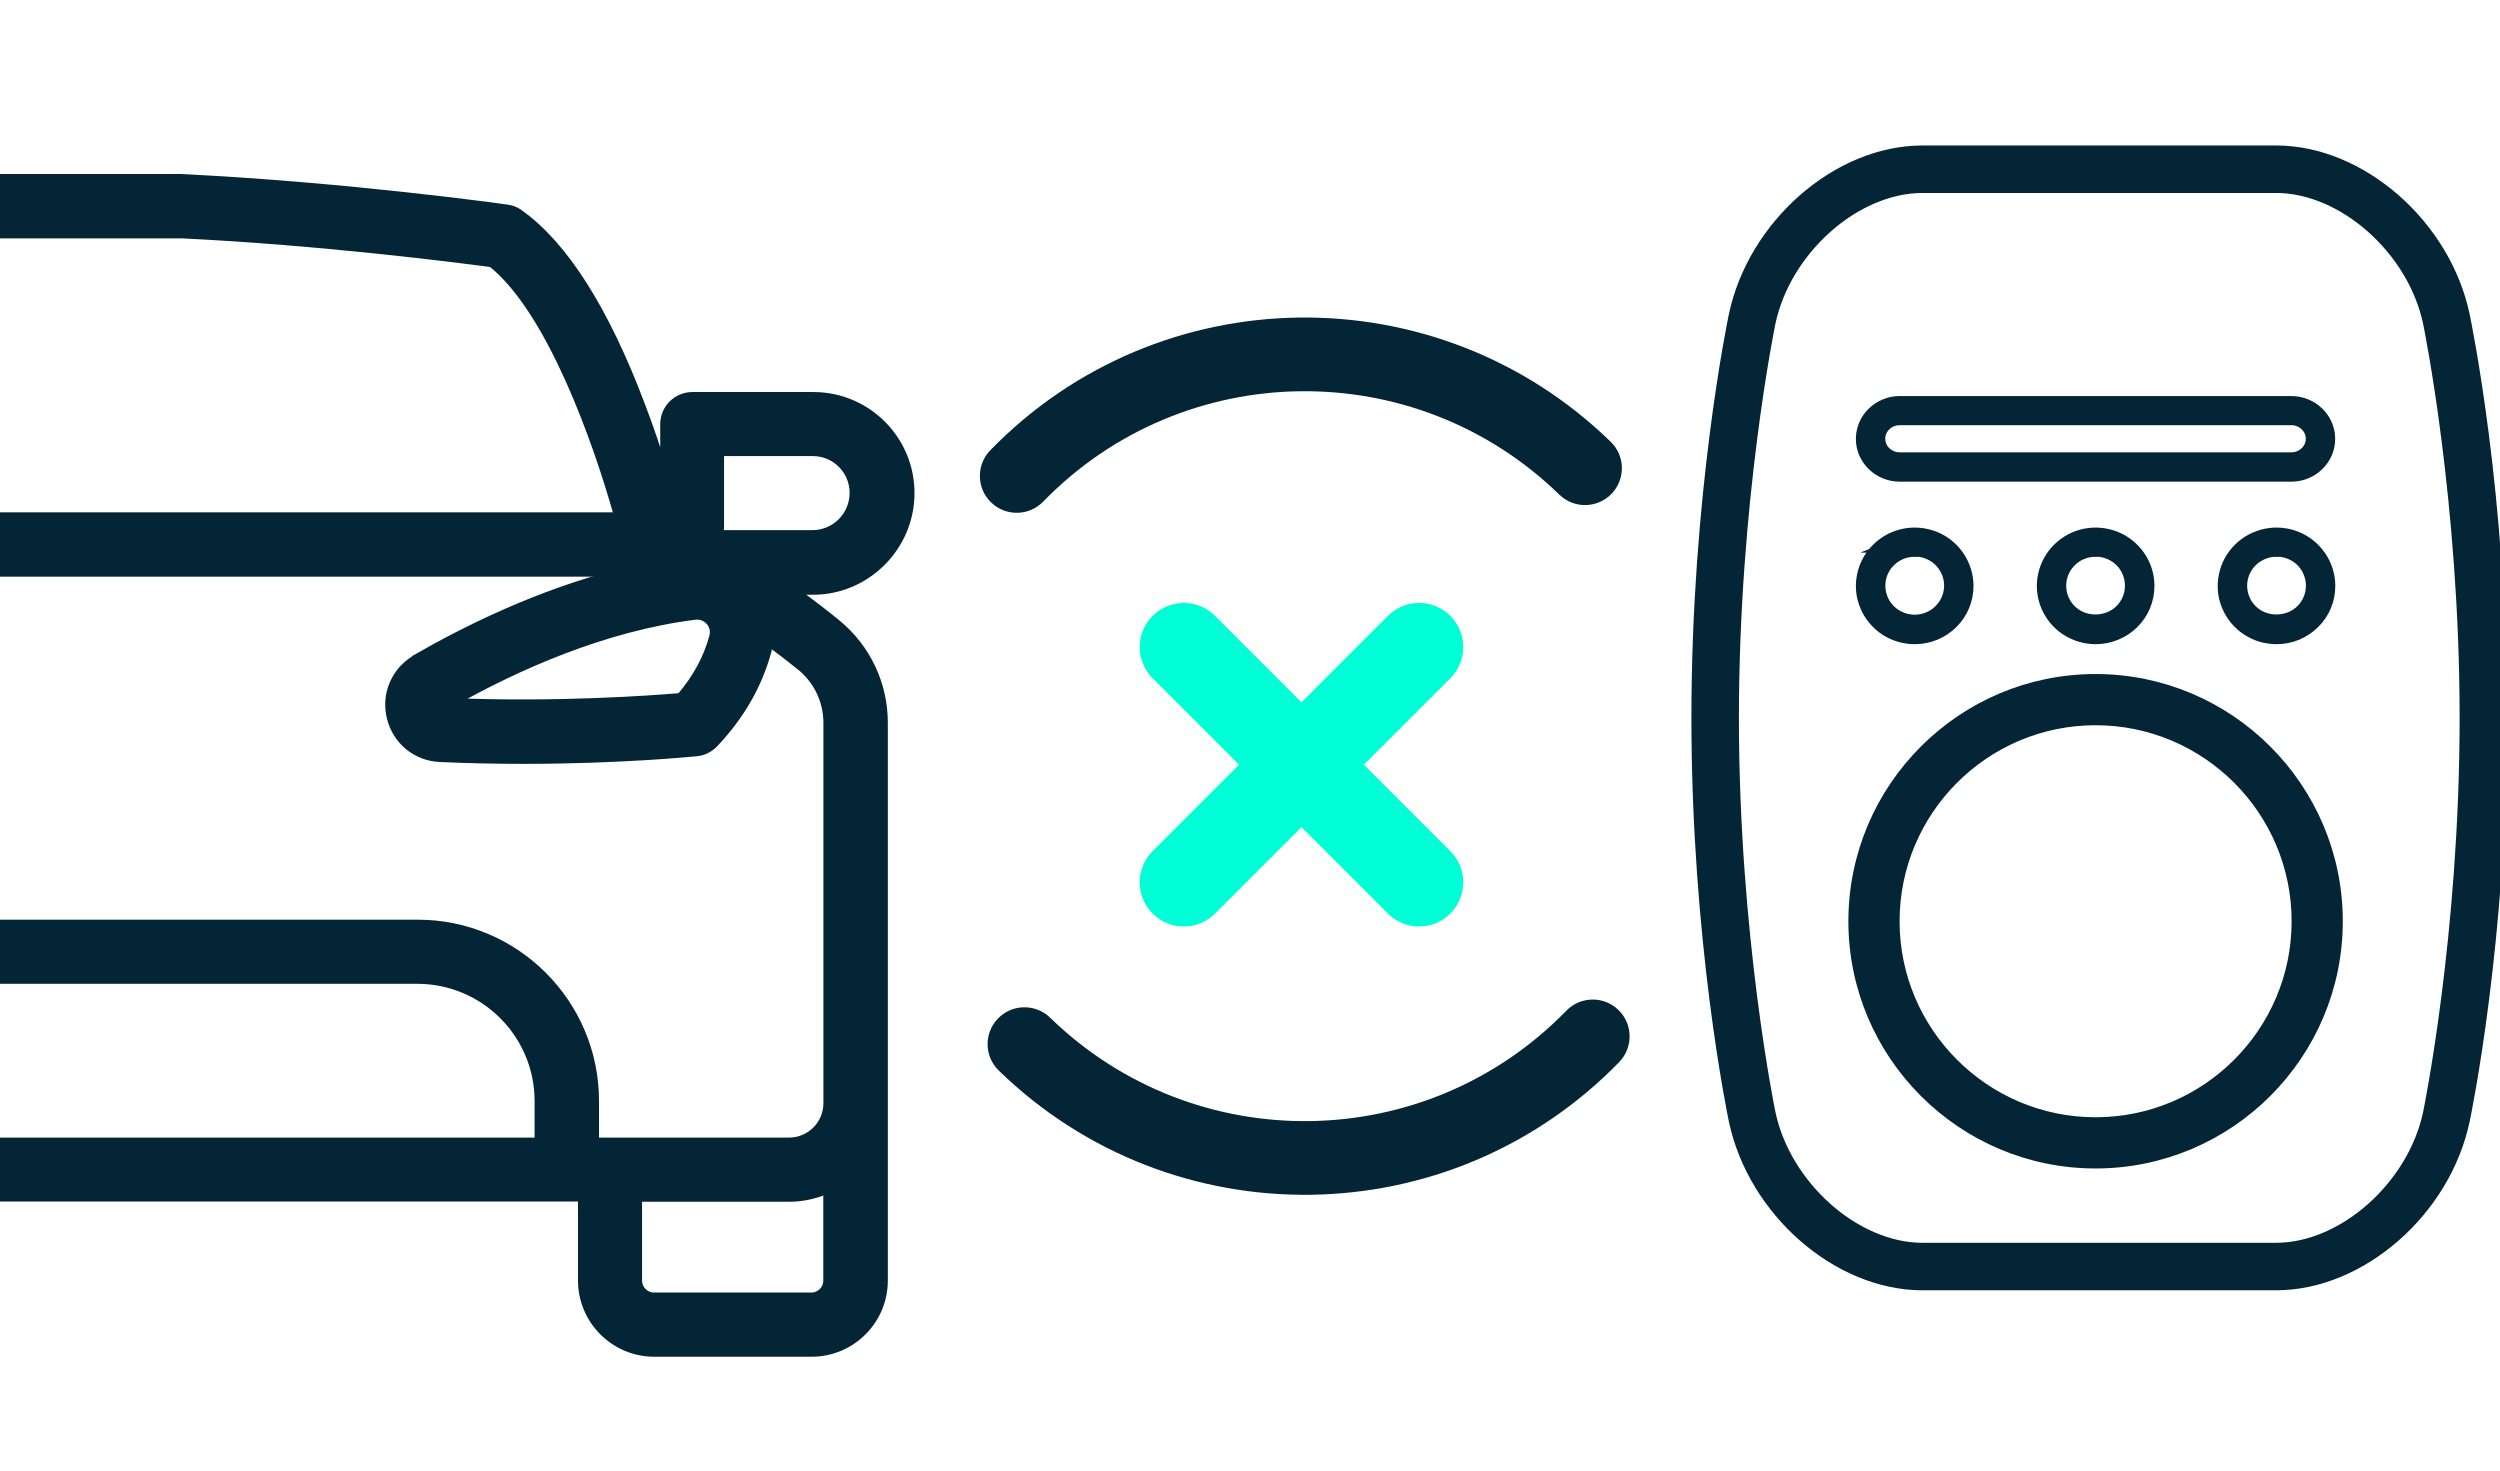 <svg width="85" height="50" viewBox="0 0 85 50" fill="none" xmlns="http://www.w3.org/2000/svg">
<g clip-path="url(#clip0_891_2562)">
<path d="M13.275 24.397C13.468 25.186 14.139 25.747 14.956 25.783C15.961 25.83 16.931 25.846 17.834 25.846C21.116 25.846 23.562 25.598 23.688 25.587C23.916 25.567 24.128 25.457 24.289 25.292C25.192 24.342 25.797 23.278 26.103 22.139C26.127 22.045 26.146 21.951 26.158 21.86C26.264 21.146 26.052 20.419 25.577 19.866C25.035 19.241 24.226 18.931 23.405 19.029C22.604 19.128 21.819 19.285 21.05 19.477C18.325 20.172 15.871 21.381 14.135 22.379V22.39C13.428 22.799 13.083 23.6 13.275 24.393V24.397ZM15.45 23.859C17.516 22.697 20.508 21.334 23.641 20.945C23.896 20.914 24.061 21.067 24.12 21.13C24.183 21.197 24.308 21.381 24.242 21.637C24.049 22.363 23.68 23.05 23.131 23.69H23.127C22.094 23.776 18.976 24 15.45 23.863V23.859Z" fill="#032536"/>
<path d="M6.121 7.976C10.947 8.208 15.612 8.813 16.711 8.958H16.715C18.709 10.556 20.276 14.957 21.003 17.545H0V19.481H22.055C23.677 20.184 25.078 21.067 26.162 21.86C26.562 22.155 26.92 22.433 27.23 22.685C27.795 23.148 28.121 23.847 28.121 24.577V37.511C28.121 38.222 27.54 38.803 26.829 38.803H20.241V37.432C20.241 34.103 17.532 31.394 14.202 31.394H0V33.325H14.19C16.46 33.325 18.301 35.171 18.301 37.432V38.803H0V40.727H19.777V43.538C19.777 44.893 20.881 46.004 22.243 46.004H27.595C28.954 46.004 30.061 44.901 30.061 43.538V24.573C30.061 23.262 29.48 22.029 28.463 21.193C28.058 20.863 27.576 20.486 27.026 20.097H27.638C29.472 20.097 30.968 18.593 30.968 16.764C30.968 14.938 29.484 13.454 27.658 13.454H23.543C23.009 13.454 22.573 13.886 22.573 14.42V16.006C22.369 15.35 22.122 14.596 21.819 13.807C20.586 10.528 19.181 8.322 17.661 7.246C17.54 7.156 17.394 7.101 17.241 7.081C17.174 7.069 11.756 6.311 6.125 6.041H0V7.98H6.121V7.976ZM28.117 40.464V43.538C28.117 43.837 27.874 44.072 27.583 44.072H22.239C21.941 44.072 21.705 43.829 21.705 43.538V40.735H26.829C27.285 40.735 27.725 40.633 28.121 40.464H28.117ZM24.462 18.154C24.481 18.071 24.493 17.989 24.493 17.898V15.382H27.638C28.396 15.382 29.012 15.998 29.012 16.756C29.012 17.529 28.388 18.15 27.619 18.15H24.458L24.462 18.154Z" fill="#032536"/>
<path d="M13.275 24.397C13.468 25.186 14.139 25.747 14.956 25.783C15.961 25.83 16.931 25.846 17.834 25.846C21.116 25.846 23.562 25.598 23.688 25.587C23.916 25.567 24.128 25.457 24.289 25.292C25.192 24.342 25.797 23.278 26.103 22.139C26.127 22.045 26.146 21.951 26.158 21.86C26.264 21.146 26.052 20.419 25.577 19.866C25.035 19.241 24.226 18.931 23.405 19.029C22.604 19.128 21.819 19.285 21.05 19.477C18.325 20.172 15.871 21.381 14.135 22.379V22.39C13.428 22.799 13.083 23.6 13.275 24.393V24.397ZM15.45 23.859C17.516 22.697 20.508 21.334 23.641 20.945C23.896 20.914 24.061 21.067 24.12 21.13C24.183 21.197 24.308 21.381 24.242 21.637C24.049 22.363 23.68 23.05 23.131 23.69H23.127C22.094 23.776 18.976 24 15.45 23.863V23.859Z" stroke="#032536" stroke-width="0.25"/>
<path d="M6.121 7.976C10.947 8.208 15.612 8.813 16.711 8.958H16.715C18.709 10.556 20.276 14.957 21.003 17.545H0V19.481H22.055C23.677 20.184 25.078 21.067 26.162 21.86C26.562 22.155 26.92 22.433 27.23 22.685C27.795 23.148 28.121 23.847 28.121 24.577V37.511C28.121 38.222 27.54 38.803 26.829 38.803H20.241V37.432C20.241 34.103 17.532 31.394 14.202 31.394H0V33.325H14.19C16.46 33.325 18.301 35.171 18.301 37.432V38.803H0V40.727H19.777V43.538C19.777 44.893 20.881 46.004 22.243 46.004H27.595C28.954 46.004 30.061 44.901 30.061 43.538V24.573C30.061 23.262 29.48 22.029 28.463 21.193C28.058 20.863 27.576 20.486 27.026 20.097H27.638C29.472 20.097 30.968 18.593 30.968 16.764C30.968 14.938 29.484 13.454 27.658 13.454H23.543C23.009 13.454 22.573 13.886 22.573 14.42V16.006C22.369 15.35 22.122 14.596 21.819 13.807C20.586 10.528 19.181 8.322 17.661 7.246C17.54 7.156 17.394 7.101 17.241 7.081C17.174 7.069 11.756 6.311 6.125 6.041H0V7.98H6.121V7.976ZM28.117 40.464V43.538C28.117 43.837 27.874 44.072 27.583 44.072H22.239C21.941 44.072 21.705 43.829 21.705 43.538V40.735H26.829C27.285 40.735 27.725 40.633 28.121 40.464H28.117ZM24.462 18.154C24.481 18.071 24.493 17.989 24.493 17.898V15.382H27.638C28.396 15.382 29.012 15.998 29.012 16.756C29.012 17.529 28.388 18.15 27.619 18.15H24.458L24.462 18.154Z" stroke="#032536" stroke-width="0.25"/>
<path d="M65.097 21.652C64.752 21.652 64.414 21.55 64.127 21.361C63.841 21.169 63.617 20.902 63.484 20.584C63.35 20.266 63.315 19.921 63.385 19.583C63.452 19.245 63.617 18.939 63.864 18.695C64.112 18.452 64.418 18.287 64.76 18.22C65.097 18.154 65.447 18.189 65.769 18.319C66.091 18.448 66.362 18.672 66.554 18.959C66.746 19.245 66.849 19.579 66.849 19.921C66.849 20.384 66.668 20.82 66.338 21.145C66.008 21.471 65.569 21.652 65.105 21.652H65.097ZM65.101 18.68C65.019 18.68 64.936 18.688 64.858 18.703C64.614 18.75 64.394 18.868 64.218 19.041C64.041 19.214 63.923 19.434 63.876 19.673C63.829 19.913 63.853 20.16 63.947 20.388C64.041 20.616 64.202 20.808 64.406 20.941C64.614 21.079 64.854 21.149 65.101 21.149C65.435 21.149 65.749 21.02 65.985 20.784C66.22 20.549 66.35 20.238 66.35 19.909C66.35 19.665 66.275 19.426 66.138 19.222C66 19.017 65.808 18.86 65.576 18.766C65.423 18.703 65.262 18.672 65.097 18.672L65.101 18.68Z" fill="#032536"/>
<path d="M65.097 21.405C64.94 21.405 64.783 21.381 64.638 21.334C64.787 21.381 64.94 21.405 65.097 21.405ZM65.195 21.401C65.56 21.377 65.898 21.228 66.157 20.969C66.22 20.906 66.279 20.839 66.33 20.769C66.279 20.839 66.224 20.91 66.157 20.973C65.898 21.232 65.556 21.381 65.195 21.405V21.401ZM63.711 20.486C63.605 20.231 63.57 19.952 63.617 19.681C63.574 19.952 63.605 20.231 63.711 20.486ZM63.644 19.559C63.711 19.296 63.845 19.061 64.037 18.868C64.171 18.739 64.324 18.633 64.493 18.558C64.324 18.633 64.167 18.735 64.037 18.868C63.845 19.061 63.707 19.296 63.644 19.559ZM64.543 18.538C64.63 18.503 64.716 18.48 64.807 18.46C64.85 18.452 64.893 18.444 64.936 18.44C64.893 18.444 64.85 18.452 64.811 18.46C64.72 18.48 64.63 18.503 64.547 18.538H64.543Z" fill="#032536"/>
<path d="M77.399 21.652C77.053 21.652 76.715 21.55 76.429 21.361C76.142 21.173 75.918 20.902 75.785 20.584C75.651 20.266 75.616 19.921 75.687 19.583C75.753 19.245 75.918 18.939 76.166 18.695C76.409 18.452 76.719 18.291 77.061 18.22C77.403 18.154 77.748 18.189 78.07 18.319C78.388 18.448 78.659 18.672 78.855 18.959C79.048 19.245 79.15 19.579 79.15 19.921C79.15 20.384 78.969 20.82 78.639 21.145C78.309 21.471 77.87 21.652 77.406 21.652H77.399ZM77.403 18.68C77.32 18.68 77.238 18.688 77.159 18.703C76.916 18.75 76.696 18.868 76.519 19.041C76.342 19.214 76.225 19.434 76.177 19.673C76.13 19.913 76.154 20.16 76.248 20.388C76.342 20.616 76.503 20.808 76.707 20.941C77.187 21.259 77.878 21.193 78.286 20.788C78.522 20.553 78.651 20.242 78.651 19.913C78.651 19.665 78.576 19.43 78.443 19.226C78.306 19.021 78.113 18.864 77.882 18.77C77.728 18.707 77.567 18.676 77.403 18.676V18.68Z" fill="#032536"/>
<path d="M77.399 21.405C77.124 21.405 76.857 21.33 76.621 21.189C76.849 21.322 77.112 21.397 77.391 21.397C77.784 21.397 78.16 21.252 78.435 20.992C78.157 21.259 77.791 21.405 77.399 21.405ZM76.017 20.486C75.903 20.215 75.871 19.917 75.93 19.626C75.871 19.917 75.903 20.211 76.017 20.486ZM77.108 18.46C77.147 18.452 77.187 18.448 77.226 18.44C77.187 18.444 77.147 18.452 77.108 18.46Z" fill="#032536"/>
<path d="M71.25 21.652C70.904 21.652 70.567 21.55 70.28 21.361C69.993 21.173 69.769 20.902 69.636 20.584C69.503 20.266 69.467 19.917 69.538 19.583C69.605 19.245 69.769 18.939 70.017 18.695C70.264 18.452 70.57 18.287 70.912 18.22C71.25 18.154 71.599 18.189 71.921 18.319C72.239 18.448 72.51 18.672 72.707 18.959C72.899 19.245 73.001 19.579 73.001 19.921C73.001 20.384 72.82 20.82 72.491 21.145C72.165 21.468 71.717 21.652 71.258 21.652H71.25ZM71.25 18.68C71.167 18.68 71.085 18.688 71.006 18.703C70.763 18.75 70.543 18.868 70.366 19.041C70.194 19.214 70.072 19.434 70.025 19.673C69.978 19.913 70.001 20.16 70.095 20.388C70.19 20.616 70.351 20.808 70.555 20.941C71.034 21.259 71.729 21.193 72.133 20.788C72.369 20.553 72.498 20.242 72.498 19.913C72.498 19.665 72.424 19.43 72.29 19.226C72.153 19.021 71.957 18.864 71.729 18.77C71.576 18.707 71.415 18.676 71.25 18.676V18.68Z" fill="#032536"/>
<path d="M71.25 21.404C70.975 21.404 70.708 21.33 70.473 21.189C70.7 21.326 70.963 21.397 71.242 21.397C71.631 21.397 72.008 21.251 72.279 21C72.004 21.259 71.631 21.404 71.25 21.404ZM72.353 20.922C72.609 20.647 72.746 20.293 72.746 19.92C72.746 20.293 72.609 20.651 72.353 20.922ZM69.766 20.128C69.742 19.963 69.746 19.795 69.782 19.63C69.841 19.339 69.982 19.076 70.19 18.868C69.982 19.076 69.837 19.339 69.782 19.63C69.75 19.795 69.742 19.963 69.766 20.128ZM70.708 18.534C70.787 18.503 70.873 18.479 70.956 18.464C70.995 18.456 71.034 18.452 71.073 18.444C71.034 18.448 70.995 18.456 70.956 18.464C70.869 18.479 70.787 18.503 70.708 18.534Z" fill="#032536"/>
<path d="M77.905 16.127H64.591C63.907 16.127 63.35 15.585 63.35 14.922C63.35 14.258 63.907 13.716 64.591 13.716H77.905C78.588 13.716 79.146 14.258 79.146 14.922C79.146 15.585 78.588 16.127 77.905 16.127ZM64.591 14.207C64.182 14.207 63.848 14.525 63.848 14.918C63.848 15.31 64.182 15.629 64.591 15.629H77.905C78.314 15.629 78.647 15.31 78.647 14.918C78.647 14.525 78.314 14.207 77.905 14.207H64.591Z" fill="#032536"/>
<path d="M78.899 14.918C78.899 14.388 78.455 13.96 77.905 13.96H64.591C64.045 13.96 63.597 14.392 63.597 14.918C63.597 14.388 64.041 13.96 64.591 13.96H77.905C78.451 13.96 78.899 14.392 78.899 14.918Z" fill="#032536"/>
<path d="M71.25 39.478C66.754 39.478 63.095 35.818 63.095 31.323C63.095 26.827 66.754 23.167 71.25 23.167C75.746 23.167 79.405 26.827 79.405 31.323C79.405 35.818 75.746 39.478 71.25 39.478ZM71.25 24.408C67.438 24.408 64.336 27.51 64.336 31.323C64.336 35.135 67.438 38.237 71.25 38.237C75.063 38.237 78.165 35.135 78.165 31.323C78.165 27.51 75.063 24.408 71.25 24.408Z" fill="#032536"/>
<path d="M71.25 39.231C66.892 39.231 63.342 35.685 63.342 31.323C63.342 26.961 66.888 23.415 71.25 23.415C75.612 23.415 79.158 26.961 79.158 31.323C79.158 35.685 75.612 39.231 71.25 39.231ZM71.25 24.161C67.3 24.161 64.088 27.373 64.088 31.323C64.088 35.273 67.3 38.485 71.25 38.485C75.2 38.485 78.412 35.273 78.412 31.323C78.412 27.373 75.2 24.161 71.25 24.161Z" fill="#032536"/>
<path d="M65.364 43.62C62.513 43.62 59.67 41.135 59.026 38.08C58.975 37.833 57.758 31.959 57.758 24.408C57.758 16.858 58.975 10.98 59.026 10.736C59.67 7.682 62.513 5.196 65.364 5.196H77.387C80.237 5.196 83.08 7.682 83.724 10.736C83.775 10.984 84.992 16.858 84.992 24.408C84.992 31.959 83.775 37.837 83.724 38.08C83.08 41.135 80.237 43.62 77.387 43.62H65.364ZM65.364 6.311C63.051 6.311 60.648 8.443 60.118 10.964C60.106 11.023 58.873 17.007 58.873 24.408C58.873 31.81 60.106 37.794 60.118 37.853C60.648 40.373 63.051 42.505 65.364 42.505H77.387C79.699 42.505 82.102 40.373 82.632 37.853C82.644 37.794 83.877 31.81 83.877 24.408C83.877 17.007 82.644 11.023 82.632 10.964C82.102 8.443 79.699 6.311 77.387 6.311H65.364Z" fill="#032536"/>
<path d="M63.805 20.671C63.77 20.612 63.739 20.549 63.711 20.486M63.711 20.486C63.605 20.231 63.57 19.952 63.617 19.681C63.574 19.952 63.605 20.231 63.711 20.486ZM64.037 18.868C63.845 19.061 63.711 19.296 63.644 19.559C63.707 19.296 63.845 19.061 64.037 18.868ZM64.037 18.868C64.171 18.739 64.324 18.633 64.493 18.558C64.324 18.633 64.167 18.735 64.037 18.868ZM78.502 20.926C78.757 20.651 78.899 20.297 78.899 19.921C78.899 19.626 78.812 19.34 78.647 19.096C78.534 18.927 78.388 18.786 78.219 18.676M76.26 20.883C76.158 20.765 76.076 20.631 76.017 20.486M76.017 20.486C75.903 20.215 75.871 19.917 75.93 19.626M76.017 20.486C75.903 20.211 75.871 19.917 75.93 19.626M75.93 19.626C75.97 19.422 76.052 19.233 76.17 19.065M76.731 18.59C76.849 18.531 76.975 18.487 77.108 18.46M77.108 18.46C77.147 18.452 77.187 18.448 77.226 18.44C77.187 18.444 77.147 18.452 77.108 18.46ZM72.746 19.92C72.746 20.293 72.609 20.647 72.353 20.922C72.609 20.651 72.746 20.293 72.746 19.92ZM72.746 19.92C72.746 19.626 72.66 19.339 72.495 19.096C72.373 18.911 72.212 18.762 72.024 18.648M69.782 19.63C69.746 19.795 69.742 19.963 69.766 20.128C69.742 19.963 69.75 19.795 69.782 19.63ZM69.782 19.63C69.841 19.339 69.982 19.076 70.19 18.868M69.782 19.63C69.837 19.339 69.982 19.076 70.19 18.868M70.19 18.868C70.316 18.746 70.457 18.644 70.614 18.574M70.956 18.464C70.873 18.479 70.787 18.503 70.708 18.534C70.787 18.503 70.869 18.479 70.956 18.464ZM70.956 18.464C70.995 18.456 71.034 18.452 71.073 18.444C71.034 18.448 70.995 18.456 70.956 18.464ZM77.905 13.96C78.455 13.96 78.899 14.388 78.899 14.918C78.899 14.392 78.451 13.96 77.905 13.96ZM77.905 13.96H64.591M64.591 13.96C64.045 13.96 63.597 14.392 63.597 14.918C63.597 14.388 64.041 13.96 64.591 13.96ZM65.097 21.652C64.752 21.652 64.414 21.55 64.127 21.361C63.841 21.169 63.617 20.902 63.484 20.584C63.35 20.266 63.315 19.921 63.385 19.583C63.452 19.245 63.617 18.939 63.864 18.695C64.112 18.452 64.418 18.287 64.76 18.22C65.097 18.154 65.447 18.189 65.769 18.319C66.091 18.448 66.362 18.672 66.554 18.959C66.746 19.245 66.849 19.579 66.849 19.921C66.849 20.384 66.668 20.82 66.338 21.145C66.008 21.471 65.569 21.652 65.105 21.652H65.097ZM65.101 18.68C65.019 18.68 64.936 18.688 64.858 18.703C64.614 18.75 64.394 18.868 64.218 19.041C64.041 19.214 63.923 19.434 63.876 19.673C63.829 19.913 63.853 20.16 63.947 20.388C64.041 20.616 64.202 20.808 64.406 20.941C64.614 21.079 64.854 21.149 65.101 21.149C65.435 21.149 65.749 21.02 65.985 20.784C66.22 20.549 66.35 20.238 66.35 19.909C66.35 19.665 66.275 19.426 66.138 19.222C66 19.017 65.808 18.86 65.576 18.766C65.423 18.703 65.262 18.672 65.097 18.672L65.101 18.68ZM65.097 21.405C64.94 21.405 64.783 21.381 64.638 21.334C64.787 21.381 64.94 21.405 65.097 21.405ZM65.195 21.401C65.56 21.377 65.898 21.228 66.157 20.969C66.22 20.906 66.279 20.839 66.33 20.769C66.279 20.839 66.224 20.91 66.157 20.973C65.898 21.232 65.556 21.381 65.195 21.405V21.401ZM64.543 18.538C64.63 18.503 64.716 18.48 64.807 18.46C64.85 18.452 64.893 18.444 64.936 18.44C64.893 18.444 64.85 18.452 64.811 18.46C64.72 18.48 64.63 18.503 64.547 18.538H64.543ZM77.399 21.652C77.053 21.652 76.715 21.55 76.429 21.361C76.142 21.173 75.918 20.902 75.785 20.584C75.651 20.266 75.616 19.921 75.687 19.583C75.753 19.245 75.918 18.939 76.166 18.695C76.409 18.452 76.719 18.291 77.061 18.22C77.403 18.154 77.748 18.189 78.07 18.319C78.388 18.448 78.659 18.672 78.855 18.959C79.048 19.245 79.15 19.579 79.15 19.921C79.15 20.384 78.969 20.82 78.639 21.145C78.309 21.471 77.87 21.652 77.406 21.652H77.399ZM77.403 18.68C77.32 18.68 77.238 18.688 77.159 18.703C76.916 18.75 76.696 18.868 76.519 19.041C76.342 19.214 76.225 19.434 76.177 19.673C76.13 19.913 76.154 20.16 76.248 20.388C76.342 20.616 76.503 20.808 76.707 20.941C77.187 21.259 77.878 21.193 78.286 20.788C78.522 20.553 78.651 20.242 78.651 19.913C78.651 19.665 78.576 19.43 78.443 19.226C78.306 19.021 78.113 18.864 77.882 18.77C77.728 18.707 77.567 18.676 77.403 18.676V18.68ZM77.399 21.405C77.124 21.405 76.857 21.33 76.621 21.189C76.849 21.322 77.112 21.397 77.391 21.397C77.784 21.397 78.16 21.252 78.435 20.992C78.157 21.259 77.791 21.405 77.399 21.405ZM71.25 21.652C70.904 21.652 70.567 21.55 70.28 21.361C69.993 21.173 69.769 20.902 69.636 20.584C69.503 20.266 69.467 19.917 69.538 19.583C69.605 19.245 69.769 18.939 70.017 18.695C70.264 18.452 70.57 18.287 70.912 18.22C71.25 18.154 71.599 18.189 71.921 18.319C72.239 18.448 72.51 18.672 72.707 18.959C72.899 19.245 73.001 19.579 73.001 19.921C73.001 20.384 72.82 20.82 72.491 21.145C72.165 21.468 71.717 21.652 71.258 21.652H71.25ZM71.25 18.68C71.167 18.68 71.085 18.688 71.006 18.703C70.763 18.75 70.543 18.868 70.366 19.041C70.194 19.214 70.072 19.434 70.025 19.673C69.978 19.913 70.001 20.16 70.095 20.388C70.19 20.616 70.351 20.808 70.555 20.941C71.034 21.259 71.729 21.193 72.133 20.788C72.369 20.553 72.498 20.242 72.498 19.913C72.498 19.665 72.424 19.43 72.29 19.226C72.153 19.021 71.957 18.864 71.729 18.77C71.576 18.707 71.415 18.676 71.25 18.676V18.68ZM71.25 21.404C70.975 21.404 70.708 21.33 70.473 21.189C70.7 21.326 70.963 21.397 71.242 21.397C71.631 21.397 72.008 21.251 72.279 21C72.004 21.259 71.631 21.404 71.25 21.404ZM77.905 16.127H64.591C63.907 16.127 63.35 15.585 63.35 14.922C63.35 14.258 63.907 13.716 64.591 13.716H77.905C78.588 13.716 79.146 14.258 79.146 14.922C79.146 15.585 78.588 16.127 77.905 16.127ZM64.591 14.207C64.182 14.207 63.848 14.525 63.848 14.918C63.848 15.31 64.182 15.629 64.591 15.629H77.905C78.314 15.629 78.647 15.31 78.647 14.918C78.647 14.525 78.314 14.207 77.905 14.207H64.591ZM71.25 39.478C66.754 39.478 63.095 35.818 63.095 31.323C63.095 26.827 66.754 23.167 71.25 23.167C75.746 23.167 79.405 26.827 79.405 31.323C79.405 35.818 75.746 39.478 71.25 39.478ZM71.25 24.408C67.438 24.408 64.336 27.51 64.336 31.323C64.336 35.135 67.438 38.237 71.25 38.237C75.063 38.237 78.165 35.135 78.165 31.323C78.165 27.51 75.063 24.408 71.25 24.408ZM71.25 39.231C66.892 39.231 63.342 35.685 63.342 31.323C63.342 26.961 66.888 23.415 71.25 23.415C75.612 23.415 79.158 26.961 79.158 31.323C79.158 35.685 75.612 39.231 71.25 39.231ZM71.25 24.161C67.3 24.161 64.088 27.373 64.088 31.323C64.088 35.273 67.3 38.485 71.25 38.485C75.2 38.485 78.412 35.273 78.412 31.323C78.412 27.373 75.2 24.161 71.25 24.161ZM65.364 43.62C62.513 43.62 59.67 41.135 59.026 38.08C58.975 37.833 57.758 31.959 57.758 24.408C57.758 16.858 58.975 10.98 59.026 10.736C59.67 7.682 62.513 5.196 65.364 5.196H77.387C80.237 5.196 83.08 7.682 83.724 10.736C83.775 10.984 84.992 16.858 84.992 24.408C84.992 31.959 83.775 37.837 83.724 38.08C83.08 41.135 80.237 43.62 77.387 43.62H65.364ZM65.364 6.311C63.051 6.311 60.648 8.443 60.118 10.964C60.106 11.023 58.873 17.007 58.873 24.408C58.873 31.81 60.106 37.794 60.118 37.853C60.648 40.373 63.051 42.505 65.364 42.505H77.387C79.699 42.505 82.102 40.373 82.632 37.853C82.644 37.794 83.877 31.81 83.877 24.408C83.877 17.007 82.644 11.023 82.632 10.964C82.102 8.443 79.699 6.311 77.387 6.311H65.364Z" stroke="#032536" stroke-width="0.5" stroke-miterlimit="10"/>
<path fill-rule="evenodd" clip-rule="evenodd" d="M53.017 16.817C48.102 12.038 40.245 12.145 35.467 17.056C34.984 17.552 34.191 17.563 33.695 17.08C33.199 16.598 33.188 15.804 33.671 15.308C39.415 9.406 48.858 9.277 54.764 15.021C55.261 15.503 55.272 16.297 54.789 16.793C54.307 17.289 53.514 17.3 53.017 16.817ZM55.028 34.34C55.523 34.822 55.534 35.615 55.052 36.111C49.307 42.014 39.864 42.142 33.958 36.399C33.462 35.917 33.451 35.123 33.933 34.627C34.416 34.131 35.209 34.12 35.705 34.602C40.62 39.382 48.477 39.275 53.256 34.364C53.738 33.868 54.532 33.857 55.028 34.34Z" fill="#032536"/>
<path d="M48.25 22L40.25 30" stroke="#00FFD6" stroke-width="3" stroke-linecap="round"/>
<path d="M40.25 22L48.25 30" stroke="#00FFD6" stroke-width="3" stroke-linecap="round"/>
</g>
<defs>
<clipPath id="clip0_891_2562">
<rect width="85" height="50" fill="white"/>
</clipPath>
</defs>
</svg>
